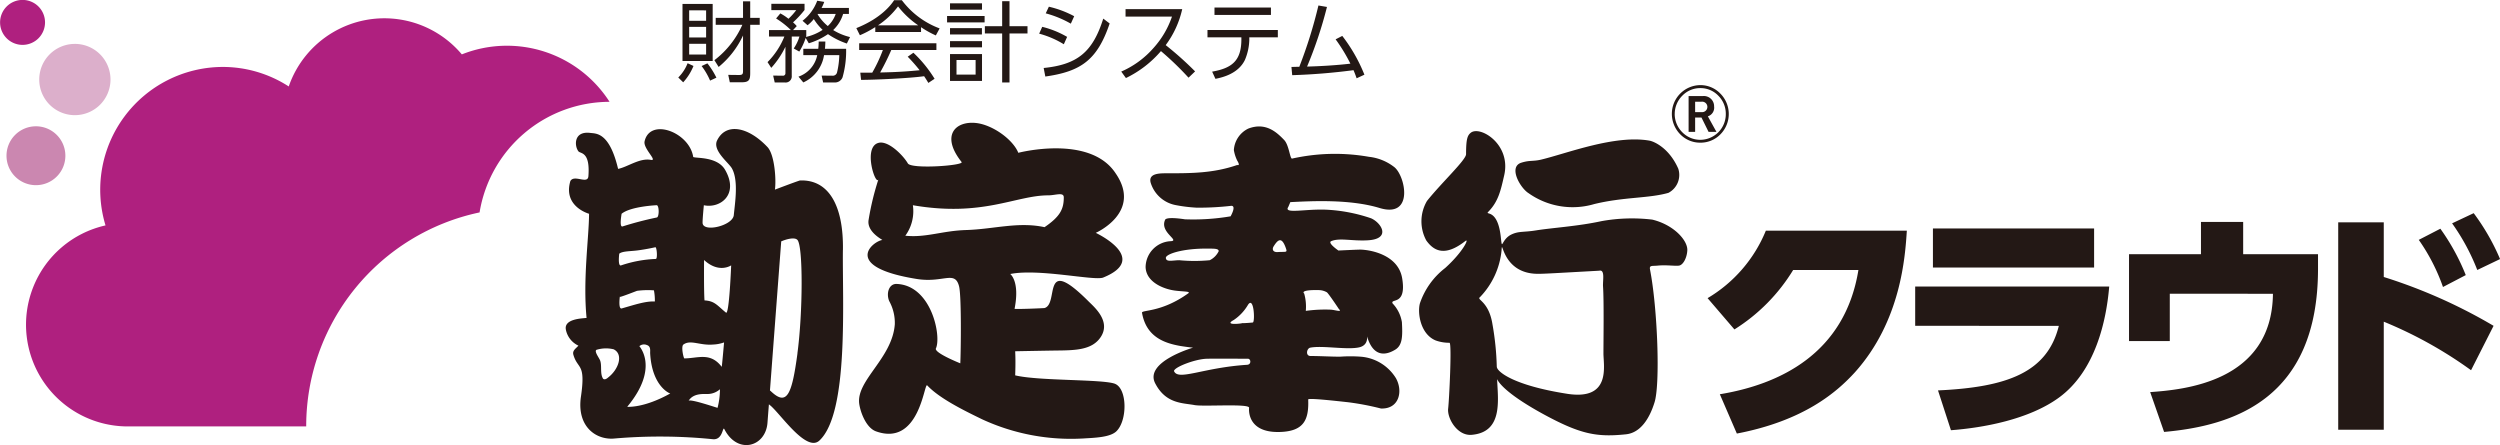 <svg id="logo_kanjo_cloud.svg" xmlns="http://www.w3.org/2000/svg" width="410.031" height="73" viewBox="0 0 410.031 73">
  <defs>
    <style>
      .cls-1 {
        fill: #dcafcb;
      }

      .cls-1, .cls-2, .cls-3, .cls-4 {
        fill-rule: evenodd;
      }

      .cls-2 {
        fill: #cb87b0;
      }

      .cls-3 {
        fill: #af207f;
      }

      .cls-4 {
        fill: #231815;
      }
    </style>
  </defs>
  <path id="シェイプ_5" data-name="シェイプ 5" class="cls-1" d="M259.092,5303.04a5.844,5.844,0,1,1-5.844-5.84A5.839,5.839,0,0,1,259.092,5303.04Z" transform="translate(-240.969 -5290)"/>
  <path id="シェイプ_6" data-name="シェイプ 6" class="cls-2" d="M251.691,5315.54a4.828,4.828,0,1,0-4.828,4.83A4.825,4.825,0,0,0,251.691,5315.54Z" transform="translate(-240.969 -5290)"/>
  <path id="シェイプ_7" data-name="シェイプ 7" class="cls-3" d="M248.355,5293.67a3.686,3.686,0,1,0-3.686,3.69A3.685,3.685,0,0,0,248.355,5293.67Z" transform="translate(-240.969 -5290)"/>
  <path id="シェイプ_4" data-name="シェイプ 4" class="cls-3" d="M319.626,5324.84a21.633,21.633,0,0,1,21.318-18.14,19.991,19.991,0,0,0-24.228-7.78,16.593,16.593,0,0,0-28.39,5.26,19.9,19.9,0,0,0-10.837-3.2,20.144,20.144,0,0,0-19.214,25.99,16.687,16.687,0,0,0,3.6,32.97H291.19A35.833,35.833,0,0,1,319.626,5324.84Z" transform="translate(-240.969 -5290)"/>
  <path id="シェイプ_3" data-name="シェイプ 3" class="cls-4" d="M352.213,5302.71a6.719,6.719,0,0,0,1.531-2.34l0.965,0.45a8.936,8.936,0,0,1-1.688,2.68Zm5.644-12.06V5300h-4.95v-9.35h4.95Zm-1.077,1.05H354v1.71h2.78v-1.71Zm0,2.71H354v1.74h2.78v-1.74Zm0,2.77H354v1.76h2.78v-1.76Zm0.652,6.04a11.008,11.008,0,0,0-1.39-2.39l0.95-.44a12.8,12.8,0,0,1,1.475,2.35Zm0.709-3.35a14.884,14.884,0,0,0,4.581-5.8h-4.368v-1.14h4.481v-2.71h1.178v2.71h1.56v1.14h-1.56v7.9c0,1.06-.156,1.52-1.333,1.52h-2.014l-0.255-1.21,1.758,0.02c0.61,0,.666-0.18.666-0.68v-5.8a14.644,14.644,0,0,1-4,5.16Zm14.453-6.46a7.434,7.434,0,0,0,2.411-3.29l1.149,0.19a6.47,6.47,0,0,1-.439.99H380.2v0.99h-0.95a6.017,6.017,0,0,1-1.631,2.64,9.4,9.4,0,0,0,2.766,1.15l-0.525,1.06a12.592,12.592,0,0,1-3.092-1.54,11.5,11.5,0,0,1-3.149,1.5l-0.51-.88a9.65,9.65,0,0,1-1.05,2.24l-0.907-.51a7.2,7.2,0,0,0,.936-1.96h-1.263v6.42a1.008,1.008,0,0,1-1.177,1.11h-1.617l-0.255-1.12,1.532,0.01a0.393,0.393,0,0,0,.482-0.4v-4.34a14.5,14.5,0,0,1-2.326,3.46l-0.61-.94a12.716,12.716,0,0,0,2.765-4.2h-2.524v-1.06h3.588a13.933,13.933,0,0,0-2.425-1.9l0.695-.83a7.883,7.883,0,0,1,1.333.88,10.111,10.111,0,0,0,1.277-1.42h-4.085v-1.04h5.446v1.02a17,17,0,0,1-1.886,2.03,5.217,5.217,0,0,1,.61.61l-0.61.65h2.17v0.98a0.864,0.864,0,0,1-.057.15,8.2,8.2,0,0,0,2.738-1.16,8.9,8.9,0,0,1-1.447-1.78,5.728,5.728,0,0,1-1.021,1.02Zm7.149,4.59a15.885,15.885,0,0,1-.582,4.67,1.333,1.333,0,0,1-1.4.85H375.97l-0.241-1.12,1.716,0.01a0.71,0.71,0,0,0,.808-0.53,13.2,13.2,0,0,0,.369-2.84h-2.5a5.9,5.9,0,0,1-3.4,4.48l-0.794-.95a4.691,4.691,0,0,0,3.077-3.53h-2.283V5298h2.453a11.518,11.518,0,0,0,.071-1.19h1.093c-0.015.55-.029,0.82-0.071,1.19h3.475Zm-4.653-5.71-0.028.04a7.519,7.519,0,0,0,1.674,1.94,4.874,4.874,0,0,0,1.3-1.98h-2.95Zm16.936,2.96h-7.5v-0.81a16.471,16.471,0,0,1-2.525,1.34l-0.582-1.17c4.227-1.68,5.816-4,6.2-4.58h1.262a13.724,13.724,0,0,0,6.2,4.63l-0.624,1.15a15.444,15.444,0,0,1-2.425-1.35v0.79Zm-1.249,3.4a20.75,20.75,0,0,1,3.475,4.27l-1.021.68c-0.227-.38-0.4-0.66-0.695-1.1-2.368.34-8.155,0.6-10.339,0.6l-0.128-1.18h1.957a24.356,24.356,0,0,0,1.745-3.72h-3.886v-1.1h12.666v1.1h-7.4a39.452,39.452,0,0,1-1.83,3.69c0.355-.01,1.943-0.05,2.241-0.07,1.73-.07,3.191-0.2,4.241-0.3a27.07,27.07,0,0,0-1.958-2.22Zm0.8-4.49a14.7,14.7,0,0,1-3.319-3.11,13.291,13.291,0,0,1-3.291,3.11h6.61Zm10.879-1.54v1.05H396.3v-1.05h6.156Zm-0.426-2.07v1.03h-5.248v-1.03h5.248Zm-0.014,4.06v1.04h-5.234v-1.04h5.234Zm0.014,2.14v1.01h-5.248v-1.01h5.248Zm0,2.12v4.4h-5.248v-4.4h5.248Zm-1.049.97h-3.135v2.4h3.135v-2.4Zm4.354,3.69v-8.04h-2.837v-1.19h2.837v-4.11h1.205v4.11h2.951v1.19h-2.951v8.04H405.33Zm10.114-6.27a15.2,15.2,0,0,0-4.043-1.74l0.5-1.12a15.343,15.343,0,0,1,4.084,1.65Zm-3.305,3.89c5.546-.56,8.056-2.63,9.772-8.1l1.05,0.8c-2.014,5.93-4.638,7.87-10.553,8.7Zm4.453-7.27a17.272,17.272,0,0,0-4.113-1.69l0.511-1.09a16.622,16.622,0,0,1,4.155,1.56Zm18.27-2.38a15.541,15.541,0,0,1-2.709,5.9,54.118,54.118,0,0,1,4.822,4.31l-1.078,1.03a49.311,49.311,0,0,0-4.524-4.36,17.651,17.651,0,0,1-5.744,4.42l-0.766-1.06a14.966,14.966,0,0,0,5.3-3.88,14.8,14.8,0,0,0,3.021-5.14h-7.616v-1.22h9.29Zm11.008,4.88a9.04,9.04,0,0,1-.724,3.45c-1.092,2.25-3.63,2.86-4.836,3.1l-0.539-1.18c3.234-.57,4.794-1.77,4.794-5.3v-0.33h-5.56v-1.2H450.55v1.2h-4.68v0.26Zm3.545-5.14v1.21h-9.261v-1.21h9.261Zm3.362,9.74c0.057,0,1.149-.03,1.291-0.03a75.817,75.817,0,0,0,3.135-10.05l1.4,0.24a68.272,68.272,0,0,1-3.263,9.78c2.27-.06,4.88-0.22,7.106-0.48a27.585,27.585,0,0,0-2.425-3.99l1.092-.56a26.486,26.486,0,0,1,3.631,6.36l-1.277.59c-0.17-.49-0.269-0.76-0.51-1.33a100.813,100.813,0,0,1-10.056.82Zm67.057,12.42a4.54,4.54,0,0,0,3.3-1.37,4.749,4.749,0,0,0,0-6.67,4.529,4.529,0,0,0-3.3-1.4,4.711,4.711,0,0,0-4.664,4.73,4.783,4.783,0,0,0,1.376,3.34A4.532,4.532,0,0,0,519.834,5313.4Zm-4.194-4.71a4.217,4.217,0,0,1,1.239-2.99,4.066,4.066,0,0,1,2.955-1.25,4.023,4.023,0,0,1,2.958,1.25,4.154,4.154,0,0,1,1.224,2.99,4.2,4.2,0,0,1-4.182,4.24,4.1,4.1,0,0,1-2.955-1.24A4.241,4.241,0,0,1,515.64,5308.69Zm5.55,2.94-1.161-2.35h-1.043v2.35h-1.071v-5.87h2.312a1.676,1.676,0,0,1,1.872,1.7,1.486,1.486,0,0,1-1.024,1.62l1.408,2.55H521.19Zm-1.149-4.95h-1.055v1.71h1.063A0.86,0.86,0,1,0,520.041,5306.68Zm-140.826,24.31c0.11-7.45-2.443-11.58-7.056-11.39-0.607.17-4.1,1.5-4.1,1.5,0.231-1.59-.041-5.73-1.22-6.98-3.156-3.35-6.848-4.07-8.285-1.04-0.723,1.63,1.92,3.6,2.447,4.53,1.124,1.99.5,5.71,0.313,7.68-0.178,1.73-5.033,2.88-5.118,1.28-0.027-.5.206-2.91,0.206-2.91,2.659,0.58,5.832-1.75,3.477-5.82-1.284-2.19-4.754-1.85-5.221-2.09-0.611-4.07-7.1-6.5-7.977-2.56-0.254,1.18,2.228,3.26,1.024,3.03-1.833-.34-3.79,1.16-5.365,1.48l-0.168-.66c-1.427-5.36-3.477-5.12-4.392-5.24-2.772-.35-2.615,2.18-1.946,3.02,0.325,0.41,1.946,0,1.633,4.07-0.092,1.42-2.337-.34-2.96.81-1.231,4.19,3.066,5.36,3.066,5.36,0,3.72-1.028,10.69-.407,17.08-0.509.09-3.832,0.08-3.379,1.99a3.67,3.67,0,0,0,2.047,2.56c-0.458.51-1.025,0.81-.826,1.51,0.727,2.46,2.048,1.28,1.238,6.85-0.731,4.98,2.562,7.22,5.627,6.86a87.043,87.043,0,0,1,15.958.12c1.737,0.22,1.631-2.25,1.944-1.63,2.154,4.19,6.749,2.92,7.064-1.04,0.018-.23.1-1.36,0.235-3.05a2.053,2.053,0,0,0,.167.14c1.639,1.28,5.936,7.79,8.1,5.82C380.229,5357.76,379.111,5339.34,379.215,5330.99Zm-36.3-5.93c1.463-1.21,5.686-1.4,5.686-1.4,0.493-.16.519,1.94,0.086,2.01a57.411,57.411,0,0,0-5.619,1.47C342.5,5327.31,342.93,5325.05,342.916,5325.06Zm-0.38,6.54c0.509-.42,1.825-0.38,2.988-0.53,1.543-.2,2.915-0.52,2.915-0.52,0.257-.08.4,1.93,0.084,1.92a20.134,20.134,0,0,0-5.7,1.06C342.254,5333.7,342.538,5331.59,342.536,5331.6Zm-1.84,20.32c-0.38.34-.775,0.43-0.922,0-0.384-.79-0.081-2.01-0.384-2.8-0.161-.43-0.993-1.48-0.609-1.74a5.306,5.306,0,0,1,2.833-.09C343.276,5348.12,342.425,5350.61,340.7,5351.92Zm1.928-13.22c-0.043,0-.043-0.01.008-0.05a0.215,0.215,0,0,1-.008.05c0.274,0,2.8-1,2.822-1a13.639,13.639,0,0,1,2.772-.08,8.929,8.929,0,0,1,.153,1.83c-1.516-.09-3.389.56-5.441,1.14C342.4,5340.73,342.581,5339.01,342.624,5338.7Zm1.208,18.02c5.379-6.46,1.933-9.95,2-9.95a1.178,1.178,0,0,1,1.232-.18c0.7,0.23.507,0.97,0.538,1.41,0.313,5.4,3.231,6.56,3.3,6.53C346.532,5356.98,343.832,5356.72,343.832,5356.72Zm14.825,0.17c-0.138-.01-4.567-1.54-4.763-1.14,0.818-1.38,2.714-1.09,3.15-1.13a3.055,3.055,0,0,0,2-.78A12.176,12.176,0,0,1,358.657,5356.89Zm0.682-6.72c-1.878-2.47-3.93-1.39-6.134-1.39-0.122,0-.582-1.95-0.155-2.27,1.167-.85,2.7.18,4.84,0a6.012,6.012,0,0,0,1.832-.35S359.37,5350.22,359.339,5350.17Zm0.7-8.89c-1.461-1.19-1.843-1.92-3.53-2.01-0.118-1.64-.071-6.63-0.071-6.63,2.45,2.27,4.446.88,4.446,0.88S360.574,5341.71,360.036,5341.28Zm11.718,6.68c-0.923,6.87-1.745,8.72-4.41,6.16a0.552,0.552,0,0,0-.1-0.07c0.646-8.59,1.848-24.46,1.848-24.46,0.509-.23,2.146-0.81,2.665-0.23C372.7,5330.43,372.65,5341.28,371.754,5347.96Zm52.087,4.99c-2-.78-12.5-0.45-16.38-1.39,0,0,.1-2.2,0-3.95,0,0,3.5-.07,6.643-0.12,3.153-.03,5.952-0.05,7.38-2.2,1.713-2.57-1.007-4.89-1.945-5.82-7.884-7.9-4.812.35-7.263,1.05-0.11.03-4.936,0.23-4.913,0.12,0.9-4.54-.712-5.7-0.712-5.7,4.693-.94,13.821,1.16,15.248.58,7.735-3.14-1.22-7.33-1.22-7.33s7.665-3.37,3.26-9.76c-4.215-6.44-15.963-3.37-15.963-3.37-0.875-2.18-4.223-4.6-6.954-4.89-3.35-.35-5.817,2.03-2.35,6.4,0.457,0.58-8.231,1.21-8.814.23-0.82-1.4-3.244-3.79-4.805-3.37-2.662.69-.409,7.32,0,5.93a44.436,44.436,0,0,0-1.636,6.74c-0.3,1.98,2.355,3.24,2.249,3.26-1.644.26-6.651,4.41,5.623,6.39,4.374,0.71,6.264-1.45,6.962,1.17,0.421,1.51.312,10.69,0.212,12.67,0,0-4.335-1.72-4-2.45,0.928-1.97-.711-10.34-6.437-10.57-1.261-.05-1.745,1.51-1.234,2.79a7.4,7.4,0,0,1,.93,3.83c-0.411,5.57-6.349,9.19-5.838,13.03,0.2,1.39,1.126,3.95,2.762,4.53,7.129,2.54,7.879-8.02,8.384-7.55,2.048,2.2,6.324,4.26,9.014,5.57a34.794,34.794,0,0,0,16.687,3.14c1.743-.11,4.272-0.17,5.319-1.16C425.885,5359.01,425.885,5353.78,423.841,5352.95Zm-24.466-25.22c-3.882.12-6.551,1.28-9.93,0.93a6.8,6.8,0,0,0,1.239-5c11.458,1.98,16.877-1.62,22.2-1.62,1.221,0,2.551-.59,2.551.34,0,1.92-.605,3.14-3.158,4.88C407.976,5326.32,403.912,5327.6,399.375,5327.73Zm53.215-4.58c3.276-.16,9.707-0.54,14.661.97,5.637,1.69,4.223-5.22,2.41-6.7a8.194,8.194,0,0,0-4.172-1.7,32.175,32.175,0,0,0-12.607.29c-0.356.07-.5-2.24-1.312-3.06-1.206-1.26-3.027-2.95-5.869-1.86a4.191,4.191,0,0,0-2.371,3.52,6.23,6.23,0,0,0,.55,1.73c0.589,0.95,0,.72,0,0.72-3.918,1.36-7.575,1.36-11.493,1.36-1.163,0-3.133-.03-2.7,1.55a5.314,5.314,0,0,0,4.112,3.67,24.619,24.619,0,0,0,3.42.42,46.525,46.525,0,0,0,5.576-.29c1.083-.17,0,1.71,0,1.71a36.563,36.563,0,0,1-7.485.49c-1.772-.27-3.185-0.3-3.275.13-0.883,2.04,2.592,3.4.885,3.46a4.313,4.313,0,0,0-4.065,4.25c0.086,2.48,2.982,3.63,4.9,3.86,1.378,0.17,2.4.11,2.151,0.4-4.46,3.23-7.737,2.72-7.639,3.23,0.691,4.02,3.771,4.99,6.263,5.44,1.429,0.23,2.113.28,2.113,0.28s-8.032,2.32-6.215,5.85c1.747,3.38,4.484,3.2,6.463,3.57,1.516,0.28,9.036-.29,8.938.45,0,0-.529,4.13,5.043,3.96,3.92-.11,4.789-1.98,4.65-5.33-0.017-.28,4.5.23,6.606,0.46a44.424,44.424,0,0,1,5.324,1.02c2.989,0.12,3.665-2.84,2.449-4.99a7.449,7.449,0,0,0-5.776-3.51,23.76,23.76,0,0,0-3.375,0c-1.555,0-3.227-.11-4.834-0.11-0.885,0-.646-1.26-0.049-1.37,2.018-.39,6.015.4,8.015-0.05,1.976-.45.993-2.65,1.416-1.42,1.124,3.23,3.231,2.6,4.562,1.76,1.133-.74,1.153-2.21,1.03-4.48a5.784,5.784,0,0,0-1.531-3.07c-0.386-.9,2.347.45,1.572-4.14-0.638-3.73-4.94-4.62-6.806-4.68-0.382-.01-3.645.15-3.645,0.15s-1.833-1.25-1.193-1.53c1.326-.59,3.387-0.01,5.895-0.14,4.032-.18,2.366-2.87.645-3.62a26.567,26.567,0,0,0-7.374-1.41c-3.457-.14-7,0.74-6.2-0.44Zm-18.208,9.53c-1.09,0-2.163.36-2.208-.38-0.047-.6,2.606-1.55,6.756-1.53,1.181,0.01,1.913-.02,1.913.43a3.177,3.177,0,0,1-1.474,1.48A26.425,26.425,0,0,1,434.382,5332.68Zm11.137,17.15c-7.27.46-11.356,2.69-12.01,1.02,0.068-.65,3.463-1.95,5.331-2.01,1.03-.04,6.753,0,6.753,0C446.125,5348.78,446.272,5349.78,445.519,5349.83Zm0.941-6.94s-1.112.12-1.838,0.11c0.452,0.01-3.209.49-1.288-.53a7.656,7.656,0,0,0,2.3-2.45C446.623,5338.46,446.834,5342.7,446.46,5342.89Zm10.825-5.31a2.756,2.756,0,0,1,1.316.37c0.392,0.37,1.952,2.73,1.952,2.73,0.621,0.59-.531.17-1.316,0.11a22.671,22.671,0,0,0-4.107.2,7.819,7.819,0,0,0-.265-2.84C454.213,5337.53,456.753,5337.56,457.285,5337.58Zm-6.735-6.24c-0.779.06-1-.42-0.712-0.91,0.753-1.22,1.376-1.65,2.057.38C452.121,5331.46,451.827,5331.26,450.55,5331.34Zm61.413-5.32a28.186,28.186,0,0,0-8.339.25c-3.833.84-8.06,1.09-10.692,1.51-2.069.34-2.84,0.1-4.058,0.67-1.772.84-1.482,2.93-1.772,0.34-0.537-4.75-2.69-3.4-2.025-4.07,1.655-1.7,2.033-3.53,2.593-5.97,1.172-5.09-3.948-8.19-5.478-6.98-0.547.44-.776,1-0.776,3.52,0,0.94-4.064,4.72-6.41,7.67a6.593,6.593,0,0,0-.115,6.48c1.237,1.73,3.058,2.71,6.394.1,0.707-.57-0.307,1.72-3.3,4.42a12.283,12.283,0,0,0-4.139,5.79c-0.425,1.52.043,5.04,2.588,6.09a6.564,6.564,0,0,0,2.273.38c0.394,0.14-.06,9.38-0.231,10.81-0.168,1.59,1.5,4.47,3.828,4.29,5.175-.42,4.352-5.62,4.2-9.14,0.315,0.7,1.789,2.6,7.819,5.87,5.892,3.18,8.57,3.68,13.33,3.18,2.38-.25,3.851-2.6,4.661-5.2,0.971-2.94.507-15.48-.722-21.79-0.153-.76.28-0.59,1.182-0.67,1.49-.15,2.788.08,3.529,0s1.352-1.35,1.4-2.52C517.79,5329.46,515.526,5326.88,511.963,5326.02Zm-13.942,28.57c-8.863-1.38-11.569-3.65-11.569-4.46a46.149,46.149,0,0,0-.715-6.99c-0.609-3.77-2.655-3.96-2.046-4.4a12.822,12.822,0,0,0,3.544-7.66c0.157-2.38-.061,3.83,5.975,3.83,1.052,0,2.444-.09,10.035-0.51,1-.25.571,1.62,0.634,2.58,0.164,2.45.068,8.99,0.068,11S505.249,5355.71,498.021,5354.59Zm-6.43-32.96a12.506,12.506,0,0,0,10.843,1.84c4.9-1.19,8.9-.91,12.172-1.84a3.321,3.321,0,0,0,1.619-3.95c-1.513-3.45-4.027-4.49-4.72-4.61-5.67-1.01-13.566,2.1-17.78,3.11-1.372.32-1.86,0.07-3.232,0.5C488.351,5317.34,490.221,5320.69,491.591,5321.63Zm31.443,33.03c9.673-1.59,20.488-6.57,22.729-20.38h-10.7a29.786,29.786,0,0,1-9.635,9.75l-4.4-5.13a22.936,22.936,0,0,0,9.556-11.07h23.123c-0.276,4.22-.944,14.81-8.534,23.25-2.949,3.23-8.336,7.92-19.347,10.03Zm63.863-17.67c-0.472,5.65-2.281,13.89-8.259,18.23-4.915,3.58-12.387,4.94-17.7,5.34l-2.123-6.53c11.365-.52,17.932-2.95,19.819-10.59H555.083v-6.45H586.9Zm-2.478-9.52v6.41H557.993v-6.41h26.426Zm36.724,4.22v2.39c0,21.42-13.96,25.76-25.246,26.76l-2.281-6.53c5.348-.4,19.977-1.56,20.134-16.13H596.841v7.76h-6.686v-14.25h11.8v-5.29h6.921v5.29h12.269Zm25.1,19.03a68.849,68.849,0,0,0-14.314-7.96v17.72h-7.471v-34.01h7.471v8.96a86.138,86.138,0,0,1,18.011,8.01Zm-5.033-23.21a35.7,35.7,0,0,1,4.168,7.61l-3.736,1.95a31.591,31.591,0,0,0-3.971-7.73Zm5.466-2.55a36.017,36.017,0,0,1,4.326,7.53l-3.736,1.79a34.9,34.9,0,0,0-4.129-7.65Z" transform="translate(-240.969 -5290)"/>
</svg>
